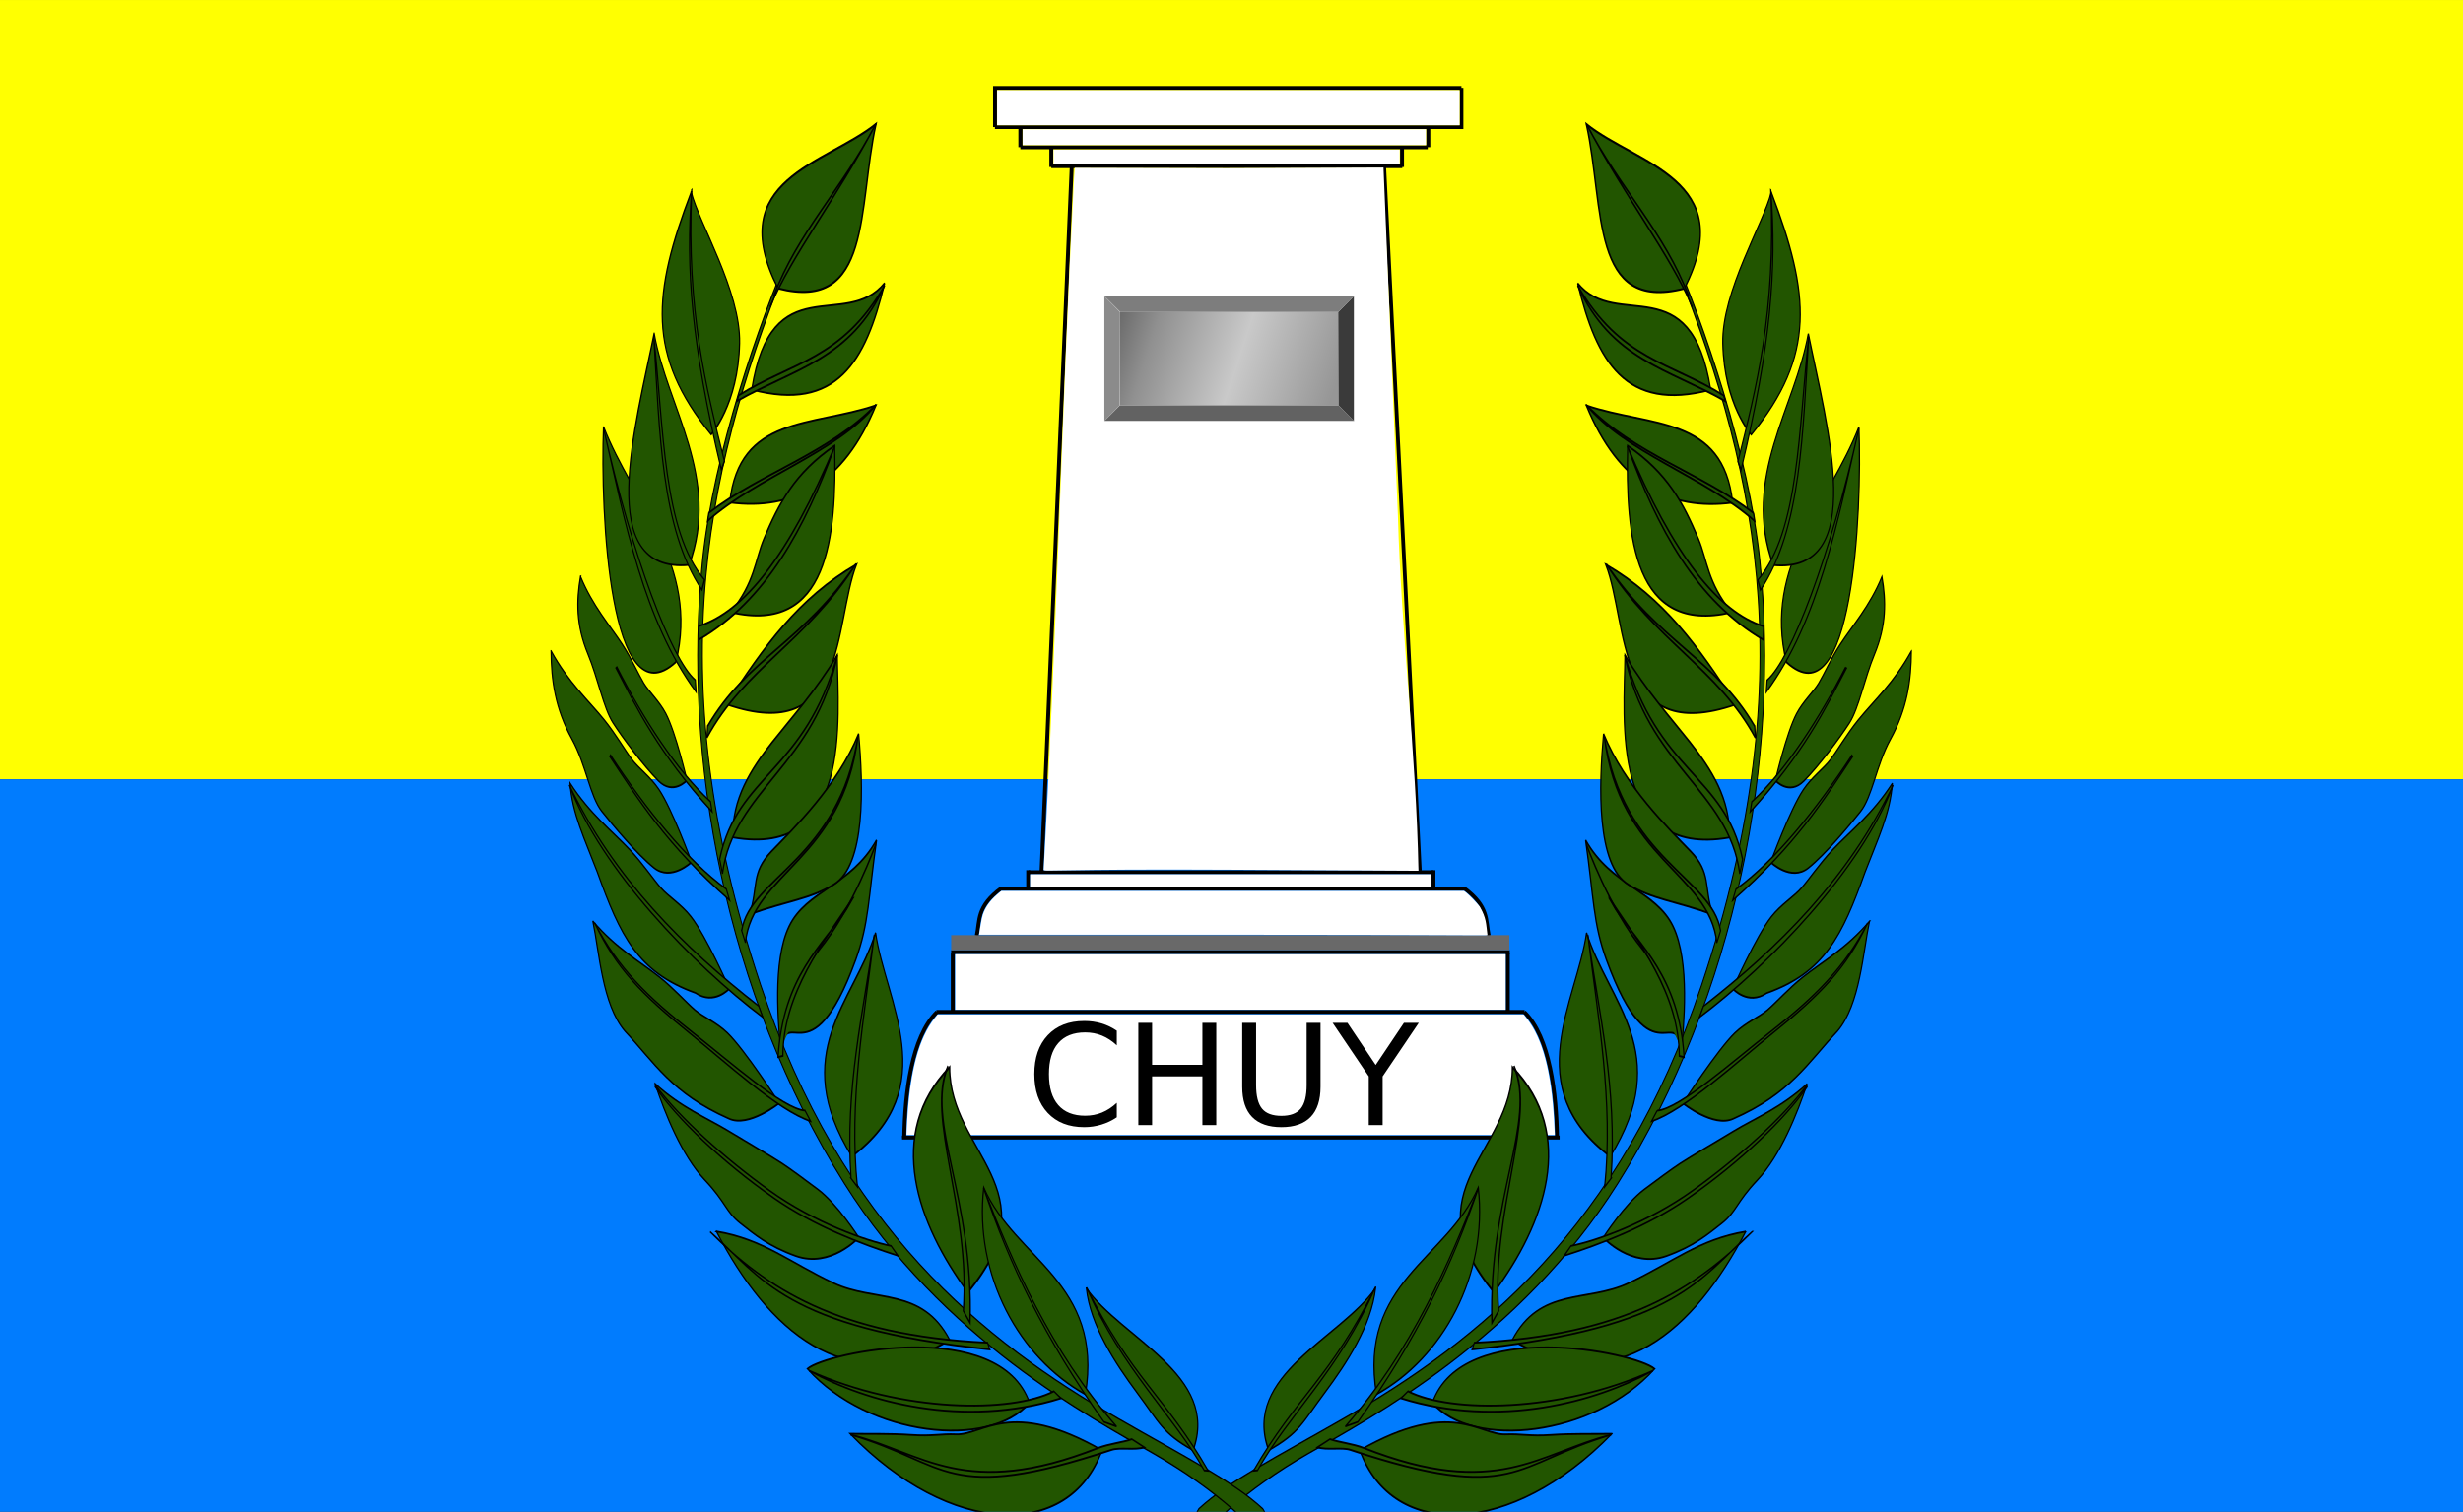 <?xml version="1.0" encoding="UTF-8" standalone="no"?>
<!-- Created with Inkscape (http://www.inkscape.org/) -->

<svg
   xmlns:dc="http://purl.org/dc/elements/1.1/"
   xmlns:cc="http://creativecommons.org/ns#"
   xmlns:rdf="http://www.w3.org/1999/02/22-rdf-syntax-ns#"
   xmlns:svg="http://www.w3.org/2000/svg"
   xmlns="http://www.w3.org/2000/svg"
   xmlns:xlink="http://www.w3.org/1999/xlink"
   version="1.1"
   width="632"
   height="388"
   id="svg2">
  <rect width="100%" height="100%" fill="#333333" stroke="none"/>
  <title
     id="title4594">Bandera de Chuy</title>
  <defs
     id="defs4">
    <linearGradient
       id="linearGradient3250">
      <stop
         id="stop3252"
         style="stop-color:#6d6d6d;stop-opacity:1"
         offset="0" />
      <stop
         id="stop4030"
         style="stop-color:#909090;stop-opacity:1"
         offset="0.163" />
      <stop
         id="stop4028"
         style="stop-color:#c9c9c9;stop-opacity:1"
         offset="0.555" />
      <stop
         id="stop3258"
         style="stop-color:#969696;stop-opacity:1"
         offset="1" />
    </linearGradient>
    <linearGradient
       x1="287.805"
       y1="82.547"
       x2="342.801"
       y2="100.484"
       id="linearGradient3256"
       xlink:href="#linearGradient3250"
       gradientUnits="userSpaceOnUse"
       gradientTransform="translate(-0.6,0)" />
  </defs>
  <g
     id="layer2"
     style="display:inline">
    <g
       id="g4586">
      <rect
         width="632"
         height="199.989"
         x="0"
         y="0.005"
         id="rect3009"
         style="fill:#ffff01;fill-opacity:1;stroke:none" />
      <path
         d="m 0,200 0,188 632,0 0,-188 -632,0 z"
         id="rect3011"
         style="fill:#017cfe;fill-opacity:1;stroke:none" />
    </g>
  </g>
  <g
     id="layer4"
     style="display:inline">
    <g
       id="g4560">
      <path
         d="M 267.262,223.485 275,42.787"
         id="path3014"
         style="fill:none;stroke:#000000;stroke-width:1px;stroke-linecap:butt;stroke-linejoin:miter;stroke-opacity:1" />
      <path
         d="M 364.323,223.45 355.169,42.77"
         id="path3052"
         style="fill:none;stroke:#000000;stroke-width:0.966px;stroke-linecap:butt;stroke-linejoin:miter;stroke-opacity:1" />
      <path
         d="m 375,22.574 -119.681,0 0,10.043"
         id="path3054"
         style="fill:none;stroke:#000000;stroke-width:1px;stroke-linecap:butt;stroke-linejoin:miter;stroke-opacity:1" />
      <path
         d="m 255.293,32.644 119.733,0 0,-10.097"
         id="path3056"
         style="fill:none;stroke:#000000;stroke-width:0.948px;stroke-linecap:butt;stroke-linejoin:miter;stroke-opacity:1" />
      <path
         d="m 261.838,33.058 0,4.716"
         id="path3058"
         style="fill:none;stroke:#000000;stroke-width:1.051px;stroke-linecap:butt;stroke-linejoin:miter;stroke-opacity:1" />
      <path
         d="m 366.486,33.058 0,4.716"
         id="path3060"
         style="fill:none;stroke:#000000;stroke-width:1.051px;stroke-linecap:butt;stroke-linejoin:miter;stroke-opacity:1" />
      <path
         d="m 261.812,37.799 104.542,0"
         id="path3062"
         style="fill:none;stroke:#000000;stroke-width:1px;stroke-linecap:butt;stroke-linejoin:miter;stroke-opacity:1" />
      <path
         d="m 269.759,37.681 0,5.184"
         id="path3064"
         style="fill:none;stroke:#000000;stroke-width:1px;stroke-linecap:butt;stroke-linejoin:miter;stroke-opacity:1" />
      <path
         d="m 359.759,37.681 0,5.184"
         id="path3066"
         style="fill:none;stroke:#000000;stroke-width:1px;stroke-linecap:butt;stroke-linejoin:miter;stroke-opacity:1" />
      <path
         d="m 269.759,42.648 90.064,0"
         id="path3068"
         style="fill:none;stroke:#000000;stroke-width:1px;stroke-linecap:butt;stroke-linejoin:miter;stroke-opacity:1" />
      <path
         d="m 263.927,223.855 103.886,0"
         id="path3070"
         style="fill:none;stroke:#000000;stroke-width:1px;stroke-linecap:butt;stroke-linejoin:miter;stroke-opacity:1" />
      <path
         d="m 263.825,223.329 0,4.734"
         id="path3074"
         style="fill:none;stroke:#000000;stroke-width:1px;stroke-linecap:butt;stroke-linejoin:miter;stroke-opacity:1" />
      <path
         d="m 367.825,223.329 0,4.734"
         id="path3076"
         style="fill:none;stroke:#000000;stroke-width:1px;stroke-linecap:butt;stroke-linejoin:miter;stroke-opacity:1" />
      <path
         d="m 256.386,228.101 119.46,0"
         id="path3078"
         style="fill:none;stroke:#000000;stroke-width:1px;stroke-linecap:butt;stroke-linejoin:miter;stroke-opacity:1" />
      <path
         d="m 257.012,227.901 c -6.502,4.794 -5.538,8.259 -6.384,12.244"
         id="path3082"
         style="fill:none;stroke:#000000;stroke-width:0.98px;stroke-linecap:butt;stroke-linejoin:miter;stroke-opacity:1" />
      <path
         d="m 244.057,244.37 143.339,0"
         id="path3086"
         style="fill:#7f7f88;fill-opacity:1;stroke:#000000;stroke-width:1.013px;stroke-linecap:butt;stroke-linejoin:miter;stroke-opacity:1" />
      <path
         d="m 375.628,227.901 c 6.502,4.794 5.538,8.259 6.384,12.244"
         id="path3088"
         style="fill:none;stroke:#000000;stroke-width:0.98px;stroke-linecap:butt;stroke-linejoin:miter;stroke-opacity:1" />
      <rect
         width="143.231"
         height="3.87"
         x="244.07"
         y="240"
         id="rect3090"
         style="fill:#696969;fill-opacity:1;stroke:none" />
      <path
         d="m 244.486,244.742 0,14.851"
         id="path3094"
         style="fill:none;stroke:#000000;stroke-width:1.017px;stroke-linecap:butt;stroke-linejoin:miter;stroke-opacity:1" />
      <path
         d="m 386.886,244.558 0,15.386"
         id="path3096"
         style="fill:none;stroke:#000000;stroke-width:1.035px;stroke-linecap:butt;stroke-linejoin:miter;stroke-opacity:1" />
      <path
         d="m 231.471,291.939 168.72,0"
         id="path3098"
         style="fill:none;stroke:#000000;stroke-width:1.014px;stroke-linecap:butt;stroke-linejoin:miter;stroke-opacity:1" />
      <path
         d="m 232.024,292.058 c 0.165,-11.332 1.819,-25.886 8.409,-32.343"
         id="path3102"
         style="fill:none;stroke:#000000;stroke-width:1px;stroke-linecap:butt;stroke-linejoin:miter;stroke-opacity:1" />
      <path
         d="m 399.533,292.058 c -0.165,-11.332 -1.819,-25.886 -8.409,-32.343"
         id="path3106"
         style="fill:none;stroke:#000000;stroke-width:1px;stroke-linecap:butt;stroke-linejoin:miter;stroke-opacity:1" />
      <path
         d="m 240.27,259.708 150.94,0"
         id="path3108"
         style="fill:none;stroke:#000000;stroke-width:1.014px;stroke-linecap:butt;stroke-linejoin:miter;stroke-opacity:1" />
    </g>
  </g>
  <g
     id="layer7"
     style="display:inline">
    <g
       id="g4550">
      <path
         d="m 232.607,290.887 c 9.4e-4,-0.219 0.08,-1.75 0.174,-3.403 0.725,-12.608 2.982,-21 7.038,-26.165 l 0.762,-0.97 75.198,0 75.198,0 0.762,0.97 c 4.056,5.165 6.313,13.557 7.038,26.165 0.095,1.653 0.174,3.184 0.174,3.403 l 0.002,0.398 -83.173,0 -83.173,0 0.002,-0.398 0,0 z"
         id="path3150"
         style="fill:#ffffff;fill-opacity:1;stroke:none" />
      <path
         d="m 245.1,252.016 0,-7.125 70.625,0 70.625,0 0,7.125 0,7.125 -70.625,0 -70.625,0 0,-7.125 z"
         id="path3152"
         style="fill:#ffffff;fill-opacity:1;stroke:none" />
      <path
         d="m 251.267,239.609 c 0.038,-0.155 0.187,-1.085 0.33,-2.067 0.143,-0.982 0.399,-2.22 0.568,-2.75 0.614,-1.92 1.849,-3.665 3.719,-5.253 l 1.059,-0.899 59.348,0 59.348,0 0.449,0.337 c 0.82,0.614 3.078,2.955 3.62,3.715 1.702,2.963 1.587,4.222 1.978,7.297 0,0.143 -10.667,-0.099 -65.412,-0.099 l -65.076,0 z"
         id="path3154"
         style="fill:#ffffff;fill-opacity:1;stroke:none" />
      <path
         d="m 264.329,225.966 0,-1.591 51.482,0 51.482,0 0,1.591 0,1.591 -51.482,0 -51.482,0 0,-1.591 z"
         id="path3156"
         style="fill:#ffffff;fill-opacity:1;stroke:none" />
      <path
         d="m 270.335,40.264 0,-1.863 44.412,0 44.412,0 0,1.863 0,1.863 -44.412,0 -44.412,0 0,-1.863 z"
         id="path3162"
         style="fill:#ffffff;fill-opacity:1;stroke:none" />
      <path
         d="m 262.408,35.2 0,-2.037 51.746,0 51.746,0 0,2.037 0,2.037 -51.746,0 -51.746,0 0,-2.037 z"
         id="path3164"
         style="fill:#ffffff;fill-opacity:1;stroke:none" />
      <path
         d="m 255.85,27.638 0,-4.49 59.337,0 59.337,0 0,4.49 0,4.49 -59.337,0 -59.337,0 0,-4.49 z"
         id="path3166"
         style="fill:#ffffff;fill-opacity:1;stroke:none" />
      <path
         d="M 275.579,45.838 275.8,43.076 314.828,43.173 355,43 l 3.692,89.194 c 0.83,30.355 4.699,60.925 5.279,91.287 l -48.122,-0.269 c -45.189,-0.252 -48.044,0.621 -48.051,-0.01 3.302,-58.886 4.681,-118.361 7.781,-177.364 z"
         id="path3168"
         style="fill:#ffffff;fill-opacity:1;stroke:none" />
    </g>
  </g>
  <g
     id="layer8"
     style="display:inline">
    <rect
       width="56"
       height="23.995"
       x="287.4"
       y="80.001"
       id="rect3248"
       style="fill:url(#linearGradient3256);fill-opacity:1;stroke:none" />
    <path
       d="M 347.4,76 343.377,80.094 343.438,104 l 3.962,4.031 0,-32.031 z"
       id="path4032"
       style="fill:#3a3a3a;fill-opacity:1;stroke:none" />
    <path
       d="m 283.377,76 4.023,4.094 L 287.339,104 283.377,108.031 283.377,76 z"
       id="path4047"
       style="fill:#8b8b8b;fill-opacity:1;stroke:none" />
    <path
       d="m 283.405,108.01 64.055,0 -3.997,-3.997 -56.079,0 z"
       id="path4035"
       style="fill:#626262;fill-opacity:1;stroke:none" />
    <path
       d="m 347.385,76.01 -63.99,0 4.04,4.04 56.031,0 z"
       id="path4037"
       style="fill:#7d7d7d;fill-opacity:1;stroke:none" />
  </g>
  <g
     id="layer6"
     style="display:inline">
    <g
       transform="translate(-4.276,5.701)"
       id="flowRoot3111"
       style="font-size:28px;font-style:normal;font-variant:normal;font-weight:normal;font-stretch:normal;text-align:center;line-height:125%;letter-spacing:0px;word-spacing:0px;text-anchor:middle;fill:#000000;fill-opacity:1;stroke:none;font-family:Liberation Serif;-inkscape-font-specification:Liberation Serif">
      <path
         d="m 278.219,262.031 c -3.973,3e-5 -7.09,1.225 -9.375,3.656 -2.285,2.432 -3.438,5.75 -3.438,9.969 0,4.207 1.152,7.537 3.438,9.969 2.285,2.432 5.402,3.656 9.375,3.656 1.547,0 3.018,-0.234 4.406,-0.656 1.389,-0.422 2.695,-1.031 3.938,-1.875 l 0,-3.719 c -1.195,1.113 -2.459,1.949 -3.812,2.5 -1.354,0.551 -2.789,0.812 -4.312,0.812 -3,0 -5.313,-0.916 -6.906,-2.75 -1.594,-1.834 -2.375,-4.48 -2.375,-7.938 0,-3.469 0.781,-6.104 2.375,-7.938 1.594,-1.834 3.906,-2.75 6.906,-2.75 1.523,3e-5 2.959,0.262 4.312,0.812 1.353,0.551 2.617,1.387 3.812,2.5 l 0,-3.75 c -1.219,-0.832 -2.518,-1.459 -3.906,-1.875 -1.389,-0.416 -2.867,-0.625 -4.438,-0.625 z m 13.875,0.469 0,26.25 3.531,0 0,-12.5 12.906,0 0,12.5 3.562,0 0,-26.25 -3.562,0 0,10.781 -12.906,0 0,-10.781 -3.531,0 z m 26.656,0 0,16.406 c 0,3.422 0.838,6.004 2.531,7.75 1.693,1.746 4.215,2.625 7.531,2.625 3.305,0 5.807,-0.879 7.5,-2.625 1.693,-1.746 2.531,-4.328 2.531,-7.75 l 0,-16.406 -3.562,0 0,15.969 c -2e-5,2.813 -0.512,4.826 -1.531,6.062 -1.02,1.236 -2.664,1.844 -4.938,1.844 -2.285,0 -3.949,-0.607 -4.969,-1.844 -1.02,-1.236 -1.531,-3.25 -1.531,-6.062 l 0,-15.969 -3.562,0 z m 23.188,0 9.281,13.75 0,12.5 3.562,0 0,-12.5 9.281,-13.75 -3.812,0 -7.25,10.812 -7.25,-10.812 -3.812,0 z"
         transform="translate(4.276,-5.701)"
         id="path3120"
         style="font-size:36px" />
    </g>
  </g>
  <g
     id="layer5"
     style="display:inline">
    <g
       id="g4449">
      <g
         transform="matrix(-0.816,0.11,-0.083,1.053,423.98,-51.912)"
         id="g4203">
        <g
           transform="matrix(0.768,0.078,-0.067,0.889,-74.481,-64.129)"
           id="g4205"
           style="fill:#225500;stroke:#000000;stroke-width:0.434">
          <path
             d="m 90.603,190.603 c -13.266,22.065 -32.942,61.877 -38.313,92.373 -9.908,56.256 5.579,118.628 52.721,162.702 38.41,35.909 98.691,47.006 123.862,52.376 25.107,5.356 43.275,13.752 47.426,19.52 0.209,-4.063 0.779,-8.125 -3.407,-12.188 -11.925,-5.463 -31.275,-8.697 -58.25,-14.476 C 160.436,479.296 103.487,458.169 72.462,396.678 32.006,316.496 56.111,253.479 91.154,190.929 c 0,0 -0.552,-0.326 -0.552,-0.326 z"
             id="path4207" />
          <path
             d="m 28.618,431.806 c 10.625,4.791 21.125,5.753 29.548,7.755 6.51,1.547 17.712,4.037 21.57,5.089 3.693,1.007 9.449,2.929 14.377,4.579 7.81,2.616 16.3,10.363 16.3,10.363 0,0 -11.77,10.682 -25.932,9.755 -11.105,-0.727 -16.718,-3.026 -22.302,-5.051 -5.805,-2.105 -5.69,-4.743 -14.063,-9.385 -9.258,-5.133 -15.797,-15.705 -19.498,-23.105 z"
             id="path4209"
             style="stroke-width:0.507" />
          <path
             d="m 28.765,432.197 c 9.641,7.337 27.593,15.229 45.586,20.884 18.021,5.663 39.025,6.913 49.138,6.487 l 2.687,2.223 C 111.617,461.213 92.412,459.75 76.111,454.853 54.857,448.468 37.375,439.9 28.631,432.66 l 0.135,-0.463 z"
             id="path4211"
             style="stroke-width:0.507" />
          <path
             d="m 52.392,468.338 c 19.107,-1.261 29.664,3.25 47.445,5.793 16.621,2.378 35.979,-5.452 46.823,7.311 -43.077,24.698 -74.419,10.31 -94.268,-13.105 z"
             id="path4213"
             style="stroke-width:0.507" />
          <path
             d="m 88.367,499.836 c 8.193,-6.126 78.813,-28.476 90.285,-6.839 -16.718,15.966 -65.969,21.214 -90.285,6.839 z"
             id="path4215"
             style="stroke-width:0.507" />
          <path
             d="m 105.262,514.744 c 7.467,-1.251 16.265,-3.005 24.869,-4.144 8.642,-1.144 12.021,-2.503 18.407,-3.465 10.449,-1.575 22.327,-14.113 59.26,-6.245 -14.062,27.618 -62.716,35.105 -102.537,13.855 z"
             id="path4217"
             style="stroke-width:0.507" />
          <path
             d="m 89.209,500.242 c 37.753,4.81 82.019,-3.052 99.473,-12.21 l 2.808,1.428 c -40.285,15.68 -79.547,15.264 -102.28,10.782 z"
             id="path4219"
             style="stroke-width:0.507" />
          <path
             d="m 49.812,468.882 c 22.3,11.451 50.988,19.542 112.233,10.509 l 0.852,1.719 c -83.95,9.042 -92.36,-3.339 -113.085,-12.227 z"
             id="path4221"
             style="stroke-width:0.507" />
          <path
             d="m 105.543,514.953 c 29.312,-0.226 45.889,9.925 100.613,-14.372 4.471,-1.985 10.447,-3.474 13.908,-4.958 l 5.045,1.345 c -3.81,1.547 -9.978,1.737 -13.405,3.113 -68.357,27.461 -66.527,15.736 -106.16,14.871 z"
             id="path4223"
             style="stroke-width:0.507" />
          <path
             d="m 80.307,414.994 c 1.245,-16.922 11.361,6.093 31.141,-32.346 5.748,-11.17 5.649,-18.156 9.478,-34.748 -10.817,14.62 -29.056,19.131 -36.388,30.388 -7.215,11.076 -5.219,28.383 -4.231,36.706 z"
             id="path4225"
             style="stroke-width:0.507" />
          <path
             d="m 120.541,349.152 c 0,0 -9.739,19.388 -23.871,33.369 -14.216,14.064 -16.772,30.632 -16.772,30.632"
             id="path4227"
             style="stroke-width:0.507" />
          <path
             d="m 110.88,365.67 c -12.485,14.439 -29.285,31.624 -29.947,49.038 l -1.962,0.676 c 2.756,-22.972 19.078,-34.138 29.106,-46.046 l 2.802,-3.667 z"
             id="path4229"
             style="fill:#225500;fill-opacity:1;stroke-width:0.507" />
          <path
             d="m 4.578,391.186 c 9.265,5.908 18.974,7.81 26.582,10.62 5.88,2.171 10.825,5.16 14.29,6.588 3.317,1.367 8.703,1.859 13.083,4.003 6.943,3.397 20.57,15.681 20.57,15.681 0,0 -12.759,9.134 -20.718,8.007 C 35.242,433.247 28.446,425.936 16.726,419.37 7.677,413.626 6.966,399.223 4.578,391.186 z"
             id="path4231"
             style="stroke-width:0.507" />
          <path
             d="m 89.507,428.268 2.195,2.549 C 78.428,430.23 57.216,420.518 43.087,415.197 24.075,408.036 13.41,402.45 5.337,391.566 c 9.13,10.841 21.003,16.747 38.852,23.178 14.988,5.401 36.311,14.686 45.318,13.524 z"
             id="path4233"
             style="stroke-width:0.507" />
          <path
             d="m -3.567,354.529 c 7.784,7.096 16.871,10.276 23.705,14.077 5.282,2.938 9.472,6.562 12.552,8.44 2.949,1.798 8.112,3.003 11.933,5.714 6.056,4.296 15.094,17.156 15.094,17.156 0,0 -6.362,5.876 -13.905,3.698 C 22.492,402.097 15.574,393.246 6.785,377.181 1.87,368.864 -2.975,362.823 -3.567,354.529 z"
             id="path4235"
             style="stroke-width:0.507" />
          <path
             d="m 71.486,402.634 1.595,2.822 C 45.07,395.995 8.269,376.191 -3.891,355.082 c 17.234,22.617 45.527,36.903 75.377,47.553 z"
             id="path4237"
             style="stroke-width:0.507" />
          <path
             d="m -10.211,319.201 c 6.697,7.44 14.962,11.096 21.055,15.234 4.709,3.198 8.331,7.01 11.063,9.038 2.615,1.941 7.364,3.426 10.719,6.316 5.318,4.581 12.689,17.772 12.689,17.772 0,0 -8.473,6.925 -15.374,4.345 C 23.039,369.327 13.765,363.233 9.176,360.045 4.398,356.726 3.167,348.338 -2.462,342.114 c -6.548,-7.241 -7.92,-14.708 -7.75,-22.914 z"
             id="path4239"
             style="stroke-width:0.507" />
          <path
             d="m 13.193,343.82 c 13.645,12.216 30.41,23.725 46.061,28.691 l 1.252,2.872 C 35,364.45 24.204,354.113 12.879,344.239 l 0.313,-0.419 z"
             id="path4241"
             style="stroke-width:0.507" />
          <path
             d="m 2.408,296.377 c 4.683,7.291 11.65,11.46 16.476,15.794 3.73,3.35 6.308,7.108 8.435,9.202 2.036,2.005 6.171,3.861 8.697,6.783 4.004,4.63 8.084,17.028 8.084,17.028 0,0 -5.74,5.283 -11.659,2.216 -5.919,-3.067 -14.408,-9.463 -18.027,-12.79 -3.769,-3.464 -5.717,-11.19 -9.659,-17.292 -4.586,-7.1 -4.268,-13.788 -2.346,-20.941 z"
             id="path4243"
             style="stroke-width:0.507" />
          <path
             d="m 16.494,318.891 c 10.174,12.283 23.427,24.317 37.04,30.5 l 0.558,2.658 C 32.516,339.49 24.611,329.184 16.11,319.22 l 0.384,-0.329 z"
             id="path4245"
             style="stroke-width:0.507" />
          <path
             d="m 13.026,253.049 c 11.249,18.886 38.046,31.38 27.556,60.087 -27.425,21.549 -29.634,-35.656 -27.556,-60.087 z"
             id="path4247"
             style="stroke-width:0.507" />
          <path
             d="m 34.448,223.448 c 4.694,19.552 26.063,35.077 12.34,61.733 C 7.743,294.727 26.048,250.607 34.448,223.448 z"
             id="path4249"
             style="stroke-width:0.507" />
          <path
             d="m 50.719,181.46 c -16.65,31.139 -19.552,48.578 6.08,65.892 0,0 11.315,-10.268 12.383,-27.486 C 70.085,205.303 53.459,189.369 50.719,181.46 z"
             id="path4251"
             style="stroke-width:0.507" />
          <path
             d="M 85.318,201.858 C 123.581,201.672 118.423,173.584 126.601,149.04 105.716,163.945 63.582,175.639 85.318,201.858 z"
             id="path4253"
             style="stroke-width:0.568" />
          <path
             d="m 73.741,231.908 c 9.03,-35.858 38.786,-23.063 55.072,-39.318 -8.31,23.215 -20.652,39.314 -55.072,39.318 z"
             id="path4255"
             style="stroke-width:0.507" />
          <path
             d="m 63.836,264.872 c 25.817,-2.356 46.676,-13.613 60.401,-37.675 -26.415,10.725 -55.778,12.798 -60.401,37.675 z"
             id="path4257"
             style="stroke-width:0.507" />
          <path
             d="m 63.336,295.286 c 10.115,-10.017 10.321,-16.247 14.15,-22.817 6.34,-10.879 13.083,-20.55 29.625,-31.089 0.073,25.123 -4.047,53.036 -43.775,53.906 z"
             id="path4259"
             style="stroke-width:0.507" />
          <path
             d="m 60.843,321.179 c 15.715,-18.789 30.29,-34.802 54.166,-48.383 -9.811,18.242 -4.958,51.132 -54.166,48.383 z"
             id="path4261"
             style="stroke-width:0.507" />
          <path
             d="m 62.417,357.671 c 48.646,-2.923 43.754,-40.58 44.021,-58.291 -8.703,11.155 -19.377,20.966 -27.323,29.052 -8.676,8.83 -17.024,18.744 -16.698,29.238 z"
             id="path4263"
             style="stroke-width:0.507" />
          <path
             d="m 68.526,377.817 c 3.87,-8.347 0.825,-11.55 9.455,-19.076 9.326,-8.132 27.222,-22.729 36.525,-39.069 1.471,14.087 1.855,35.907 -11.377,43.7 -10.012,5.896 -18.766,7.775 -34.603,14.445 z"
             id="path4265"
             style="stroke-width:0.507" />
          <path
             d="m 108.235,437.595 c 37.994,-25.888 14.881,-45.688 11.535,-63.872 -9.543,20.997 -36.718,39.804 -11.535,63.872 z"
             id="path4267"
             style="stroke-width:0.507" />
          <path
             d="M 83.408,204.438 C 93.789,184.826 112.152,169.717 126.601,148.958 109.887,172.595 91.232,191.576 81.898,207.589"
             id="path4269"
             style="stroke-width:0.507" />
          <path
             d="m 107.723,443.74 c -1.748,-24.866 6.327,-46.646 11.493,-69.34 -4.863,23.941 -11.842,48.111 -8.962,71.215 l -2.532,-1.875 z"
             id="path4271"
             style="stroke-width:0.507" />
          <path
             d="m 65.175,382.929 c 3.866,-15.387 40.231,-26.854 49.056,-62.59 -7.191,35.472 -44.068,45.71 -47.634,65.655 l -1.422,-3.065 z"
             id="path4273"
             style="stroke-width:0.507" />
          <path
             d="m 56.799,364.67 1.018,3.83 c 5.205,-24.06 39.125,-37.06 48.711,-69.25 -14.102,35.019 -41.791,40.597 -49.729,65.42 z"
             id="path4275"
             style="stroke-width:0.507" />
          <path
             d="M 52.98,328.624 C 69.556,306.971 92.892,298.168 114.845,272.656 94.32,297.682 68.294,310.028 52.609,331.886 l 0.37,-3.262 z"
             id="path4277"
             style="stroke-width:0.507" />
          <path
             d="m 50.183,301.488 c 18.37,-7.173 37.342,-26.094 57.087,-60.123 -12.929,25.117 -29.387,48.01 -57.059,63.834 l -0.029,-3.712 z"
             id="path4279"
             style="stroke-width:0.507" />
          <path
             d="m 55.258,269.266 c 21.385,-14.799 49.178,-25.128 69.09,-42.312 -16.531,16.27 -48.44,28.394 -69.665,44.654 l 0.575,-2.342 z"
             id="path4281"
             style="stroke-width:0.507" />
          <path
             d="M 68.421,234.425 C 90.044,221.46 110.94,216.898 128.817,193.208 114.49,216.269 91.453,222.829 67.643,236.155 l 0.778,-1.73 z"
             id="path4283"
             style="stroke-width:0.507" />
          <path
             d="m 13.03,253.513 c 7.972,24.565 14.752,50.443 35.515,66.445 l -0.223,-3.24 c -9.466,-4.002 -24.574,-29.344 -35.292,-63.205 z"
             id="path4285"
             style="stroke-width:0.507" />
          <path
             d="m 34.257,224.383 c 1.616,25.634 1.284,52.819 17.521,66.801 l 1.164,-2.982 C 36.415,277.837 37.561,248.753 34.257,224.383 z"
             id="path4287"
             style="stroke-width:0.507" />
          <path
             d="m 50.915,180.862 c -3.144,22.58 -1.29,43.061 9.772,75.501 l 1.335,-2.556 C 55.222,234.721 47.748,215.211 50.915,180.862 z"
             id="path4289"
             style="stroke-width:0.507" />
          <path
             d="m 148.836,405.628 c -27.043,23.464 -14.34,46.007 5.599,61.209 35.567,-34.73 -6.289,-37.284 -5.599,-61.209 z"
             id="path4291"
             style="stroke-width:0.581" />
          <path
             d="m 148.203,405.434 c -9.67,15.715 8.095,38.174 4.234,66.893 l 2.603,2.831 c 2.627,-35.371 -16.606,-52.428 -6.838,-69.725 z"
             id="path4293"
             style="stroke-width:0.581" />
          <path
             d="m 161.76,436.566 c -4.747,25.113 13.057,44.718 39.721,50.017 8.442,-32.459 -27.519,-32.28 -39.721,-50.017 z"
             id="path4297"
             style="stroke-width:0.507" />
          <path
             d="m 161.713,436.768 c 9.921,19.199 23.278,36.917 47.113,56.111 l 5.098,0.355 c -26.489,-16.209 -41.13,-37.996 -52.211,-56.465 z"
             id="path4299"
             style="stroke-width:0.507" />
          <path
             d="m 202.766,457.046 c 1.351,9.959 10.978,18.614 19.854,25.32 8.863,6.695 9.866,9.293 22.318,11.87 11.773,-22.849 -28.21,-25.814 -42.172,-37.19 z"
             id="path4327"
             style="stroke-width:0.507" />
          <path
             d="m 202.878,456.804 c 13.485,20.051 34.776,29.367 46.441,42.2 l 1.641,-0.185 c -16.703,-17.38 -30.807,-20.275 -48.082,-42.015 z"
             id="path4329"
             style="stroke-width:0.507" />
        </g>
        <g
           transform="matrix(-0.8,0.242,-0.114,0.894,356.847,-109.265)"
           id="g4351"
           style="fill:#225500;stroke:#000000;stroke-width:0.434">
          <path
             d="m 90.603,190.603 c -13.266,22.065 -32.942,61.877 -38.313,92.373 -9.908,56.256 5.579,118.628 52.721,162.702 38.41,35.909 98.691,47.006 123.862,52.376 25.107,5.356 43.275,13.752 47.426,19.52 0.209,-4.063 0.779,-8.125 -3.407,-12.188 -11.925,-5.463 -31.275,-8.697 -58.25,-14.476 C 160.436,479.296 103.487,458.169 72.462,396.678 32.006,316.496 56.111,253.479 91.154,190.929 c 0,0 -0.552,-0.326 -0.552,-0.326 z"
             id="path4353" />
          <path
             d="m 28.618,431.806 c 10.625,4.791 21.125,5.753 29.548,7.755 6.51,1.547 17.712,4.037 21.57,5.089 3.693,1.007 9.449,2.929 14.377,4.579 7.81,2.616 16.3,10.363 16.3,10.363 0,0 -11.77,10.682 -25.932,9.755 -11.105,-0.727 -16.718,-3.026 -22.302,-5.051 -5.805,-2.105 -5.69,-4.743 -14.063,-9.385 -9.258,-5.133 -15.797,-15.705 -19.498,-23.105 z"
             id="path4355"
             style="stroke-width:0.507" />
          <path
             d="m 28.765,432.197 c 9.641,7.337 27.593,15.229 45.586,20.884 18.021,5.663 39.025,6.913 49.138,6.487 l 2.687,2.223 C 111.617,461.213 92.412,459.75 76.111,454.853 54.857,448.468 37.375,439.9 28.631,432.66 l 0.135,-0.463 z"
             id="path4357"
             style="stroke-width:0.507" />
          <path
             d="m 52.392,468.338 c 19.107,-1.261 29.664,3.25 47.445,5.793 16.621,2.378 35.979,-5.452 46.823,7.311 -43.077,24.698 -74.419,10.31 -94.268,-13.105 z"
             id="path4359"
             style="stroke-width:0.507" />
          <path
             d="m 88.367,499.836 c 8.193,-6.126 78.813,-28.476 90.285,-6.839 -16.718,15.966 -65.969,21.214 -90.285,6.839 z"
             id="path4361"
             style="stroke-width:0.507" />
          <path
             d="m 105.262,514.744 c 7.467,-1.251 16.265,-3.005 24.869,-4.144 8.642,-1.144 12.021,-2.503 18.407,-3.465 10.449,-1.575 22.327,-14.113 59.26,-6.245 -14.062,27.618 -62.716,35.105 -102.537,13.855 z"
             id="path4363"
             style="stroke-width:0.507" />
          <path
             d="m 89.209,500.242 c 37.753,4.81 82.019,-3.052 99.473,-12.21 l 2.808,1.428 c -40.285,15.68 -79.547,15.264 -102.28,10.782 z"
             id="path4365"
             style="stroke-width:0.507" />
          <path
             d="m 49.812,468.882 c 22.3,11.451 50.988,19.542 112.233,10.509 l 0.852,1.719 c -83.95,9.042 -92.36,-3.339 -113.085,-12.227 z"
             id="path4367"
             style="stroke-width:0.507" />
          <path
             d="m 105.543,514.953 c 29.312,-0.226 45.889,9.925 100.613,-14.372 4.471,-1.985 10.447,-3.474 13.908,-4.958 l 5.045,1.345 c -3.81,1.547 -9.978,1.737 -13.405,3.113 -68.357,27.461 -66.527,15.736 -106.16,14.871 z"
             id="path4369"
             style="stroke-width:0.507" />
          <path
             d="m 80.307,414.994 c 1.245,-16.922 11.361,6.093 31.141,-32.346 5.748,-11.17 5.649,-18.156 9.478,-34.748 -10.817,14.62 -29.056,19.131 -36.388,30.388 -7.215,11.076 -5.219,28.383 -4.231,36.706 z"
             id="path4371"
             style="stroke-width:0.507" />
          <path
             d="m 120.541,349.152 c 0,0 -9.739,19.388 -23.871,33.369 -14.216,14.064 -16.772,30.632 -16.772,30.632"
             id="path4373"
             style="stroke-width:0.507" />
          <path
             d="m 110.88,365.67 c -12.485,14.439 -29.285,31.624 -29.947,49.038 l -1.962,0.676 c 2.756,-22.972 19.078,-34.138 29.106,-46.046 l 2.802,-3.667 z"
             id="path4375"
             style="fill:#225500;fill-opacity:1;stroke-width:0.507" />
          <path
             d="m 4.578,391.186 c 9.265,5.908 18.974,7.81 26.582,10.62 5.88,2.171 10.825,5.16 14.29,6.588 3.317,1.367 8.703,1.859 13.083,4.003 6.943,3.397 20.57,15.681 20.57,15.681 0,0 -12.759,9.134 -20.718,8.007 C 35.242,433.247 28.446,425.936 16.726,419.37 7.677,413.626 6.966,399.223 4.578,391.186 z"
             id="path4377"
             style="stroke-width:0.507" />
          <path
             d="m 89.507,428.268 2.195,2.549 C 78.428,430.23 57.216,420.518 43.087,415.197 24.075,408.036 13.41,402.45 5.337,391.566 c 9.13,10.841 21.003,16.747 38.852,23.178 14.988,5.401 36.311,14.686 45.318,13.524 z"
             id="path4379"
             style="stroke-width:0.507" />
          <path
             d="m -3.567,354.529 c 7.784,7.096 16.871,10.276 23.705,14.077 5.282,2.938 9.472,6.562 12.552,8.44 2.949,1.798 8.112,3.003 11.933,5.714 6.056,4.296 15.094,17.156 15.094,17.156 0,0 -6.362,5.876 -13.905,3.698 C 22.492,402.097 15.574,393.246 6.785,377.181 1.87,368.864 -2.975,362.823 -3.567,354.529 z"
             id="path4381"
             style="stroke-width:0.507" />
          <path
             d="m 71.486,402.634 1.595,2.822 C 45.07,395.995 8.269,376.191 -3.891,355.082 c 17.234,22.617 45.527,36.903 75.377,47.553 z"
             id="path4383"
             style="stroke-width:0.507" />
          <path
             d="m -10.211,319.201 c 6.697,7.44 14.962,11.096 21.055,15.234 4.709,3.198 8.331,7.01 11.063,9.038 2.615,1.941 7.364,3.426 10.719,6.316 5.318,4.581 12.689,17.772 12.689,17.772 0,0 -8.473,6.925 -15.374,4.345 C 23.039,369.327 13.765,363.233 9.176,360.045 4.398,356.726 3.167,348.338 -2.462,342.114 c -6.548,-7.241 -7.92,-14.708 -7.75,-22.914 z"
             id="path4385"
             style="stroke-width:0.507" />
          <path
             d="m 13.193,343.82 c 13.645,12.216 30.41,23.725 46.061,28.691 l 1.252,2.872 C 35,364.45 24.204,354.113 12.879,344.239 l 0.313,-0.419 z"
             id="path4387"
             style="stroke-width:0.507" />
          <path
             d="m 2.408,296.377 c 4.683,7.291 11.65,11.46 16.476,15.794 3.73,3.35 6.308,7.108 8.435,9.202 2.036,2.005 6.171,3.861 8.697,6.783 4.004,4.63 8.084,17.028 8.084,17.028 0,0 -5.74,5.283 -11.659,2.216 -5.919,-3.067 -14.408,-9.463 -18.027,-12.79 -3.769,-3.464 -5.717,-11.19 -9.659,-17.292 -4.586,-7.1 -4.268,-13.788 -2.346,-20.941 z"
             id="path4389"
             style="stroke-width:0.507" />
          <path
             d="m 16.494,318.891 c 10.174,12.283 23.427,24.317 37.04,30.5 l 0.558,2.658 C 32.516,339.49 24.611,329.184 16.11,319.22 l 0.384,-0.329 z"
             id="path4391"
             style="stroke-width:0.507" />
          <path
             d="m 13.026,253.049 c 11.249,18.886 38.046,31.38 27.556,60.087 -27.425,21.549 -29.634,-35.656 -27.556,-60.087 z"
             id="path4393"
             style="stroke-width:0.507" />
          <path
             d="m 34.448,223.448 c 4.694,19.552 26.063,35.077 12.34,61.733 C 7.743,294.727 26.048,250.607 34.448,223.448 z"
             id="path4395"
             style="stroke-width:0.507" />
          <path
             d="m 50.719,181.46 c -16.65,31.139 -19.552,48.578 6.08,65.892 0,0 11.315,-10.268 12.383,-27.486 C 70.085,205.303 53.459,189.369 50.719,181.46 z"
             id="path4397"
             style="stroke-width:0.507" />
          <path
             d="M 85.318,201.858 C 123.581,201.672 118.423,173.584 126.601,149.04 105.716,163.945 63.582,175.639 85.318,201.858 z"
             id="path4399"
             style="stroke-width:0.568" />
          <path
             d="m 73.741,231.908 c 9.03,-35.858 38.786,-23.063 55.072,-39.318 -8.31,23.215 -20.652,39.314 -55.072,39.318 z"
             id="path4401"
             style="stroke-width:0.507" />
          <path
             d="m 63.836,264.872 c 25.817,-2.356 46.676,-13.613 60.401,-37.675 -26.415,10.725 -55.778,12.798 -60.401,37.675 z"
             id="path4403"
             style="stroke-width:0.507" />
          <path
             d="m 63.336,295.286 c 10.115,-10.017 10.321,-16.247 14.15,-22.817 6.34,-10.879 13.083,-20.55 29.625,-31.089 0.073,25.123 -4.047,53.036 -43.775,53.906 z"
             id="path4405"
             style="stroke-width:0.507" />
          <path
             d="m 60.843,321.179 c 15.715,-18.789 30.29,-34.802 54.166,-48.383 -9.811,18.242 -4.958,51.132 -54.166,48.383 z"
             id="path4407"
             style="stroke-width:0.507" />
          <path
             d="m 62.417,357.671 c 48.646,-2.923 43.754,-40.58 44.021,-58.291 -8.703,11.155 -19.377,20.966 -27.323,29.052 -8.676,8.83 -17.024,18.744 -16.698,29.238 z"
             id="path4409"
             style="stroke-width:0.507" />
          <path
             d="m 68.526,377.817 c 3.87,-8.347 0.825,-11.55 9.455,-19.076 9.326,-8.132 27.222,-22.729 36.525,-39.069 1.471,14.087 1.855,35.907 -11.377,43.7 -10.012,5.896 -18.766,7.775 -34.603,14.445 z"
             id="path4411"
             style="stroke-width:0.507" />
          <path
             d="m 108.235,437.595 c 37.994,-25.888 14.881,-45.688 11.535,-63.872 -9.543,20.997 -36.718,39.804 -11.535,63.872 z"
             id="path4413"
             style="stroke-width:0.507" />
          <path
             d="M 83.408,204.438 C 93.789,184.826 112.152,169.717 126.601,148.958 109.887,172.595 91.232,191.576 81.898,207.589"
             id="path4415"
             style="stroke-width:0.507" />
          <path
             d="m 107.723,443.74 c -1.748,-24.866 6.327,-46.646 11.493,-69.34 -4.863,23.941 -11.842,48.111 -8.962,71.215 l -2.532,-1.875 z"
             id="path4417"
             style="stroke-width:0.507" />
          <path
             d="m 65.175,382.929 c 3.866,-15.387 40.231,-26.854 49.056,-62.59 -7.191,35.472 -44.068,45.71 -47.634,65.655 l -1.422,-3.065 z"
             id="path4419"
             style="stroke-width:0.507" />
          <path
             d="m 56.799,364.67 1.018,3.83 c 5.205,-24.06 39.125,-37.06 48.711,-69.25 -14.102,35.019 -41.791,40.597 -49.729,65.42 z"
             id="path4421"
             style="stroke-width:0.507" />
          <path
             d="M 52.98,328.624 C 69.556,306.971 92.892,298.168 114.845,272.656 94.32,297.682 68.294,310.028 52.609,331.886 l 0.37,-3.262 z"
             id="path4423"
             style="stroke-width:0.507" />
          <path
             d="m 50.183,301.488 c 18.37,-7.173 37.342,-26.094 57.087,-60.123 -12.929,25.117 -29.387,48.01 -57.059,63.834 l -0.029,-3.712 z"
             id="path4425"
             style="stroke-width:0.507" />
          <path
             d="m 55.258,269.266 c 21.385,-14.799 49.178,-25.128 69.09,-42.312 -16.531,16.27 -48.44,28.394 -69.665,44.654 l 0.575,-2.342 z"
             id="path4427"
             style="stroke-width:0.507" />
          <path
             d="M 68.421,234.425 C 90.044,221.46 110.94,216.898 128.817,193.208 114.49,216.269 91.453,222.829 67.643,236.155 l 0.778,-1.73 z"
             id="path4429"
             style="stroke-width:0.507" />
          <path
             d="m 13.03,253.513 c 7.972,24.565 14.752,50.443 35.515,66.445 l -0.223,-3.24 c -9.466,-4.002 -24.574,-29.344 -35.292,-63.205 z"
             id="path4431"
             style="stroke-width:0.507" />
          <path
             d="m 34.257,224.383 c 1.616,25.634 1.284,52.819 17.521,66.801 l 1.164,-2.982 C 36.415,277.837 37.561,248.753 34.257,224.383 z"
             id="path4433"
             style="stroke-width:0.507" />
          <path
             d="m 50.915,180.862 c -3.144,22.58 -1.29,43.061 9.772,75.501 l 1.335,-2.556 C 55.222,234.721 47.748,215.211 50.915,180.862 z"
             id="path4435"
             style="stroke-width:0.507" />
          <path
             d="m 148.836,405.628 c -27.043,23.464 -14.34,46.007 5.599,61.209 35.567,-34.73 -6.289,-37.284 -5.599,-61.209 z"
             id="path4437"
             style="stroke-width:0.581" />
          <path
             d="m 148.203,405.434 c -9.67,15.715 8.095,38.174 4.234,66.893 l 2.603,2.831 c 2.627,-35.371 -16.606,-52.428 -6.838,-69.725 z"
             id="path4439"
             style="stroke-width:0.581" />
          <path
             d="m 161.76,436.566 c -4.747,25.113 13.057,44.718 39.721,50.017 8.442,-32.459 -27.519,-32.28 -39.721,-50.017 z"
             id="path4441"
             style="stroke-width:0.507" />
          <path
             d="m 161.713,436.768 c 9.921,19.199 23.278,36.917 47.113,56.111 l 5.098,0.355 c -26.489,-16.209 -41.13,-37.996 -52.211,-56.465 z"
             id="path4443"
             style="stroke-width:0.507" />
          <path
             d="m 202.766,457.046 c 1.351,9.959 10.978,18.614 19.854,25.32 8.863,6.695 9.866,9.293 22.318,11.87 11.773,-22.849 -28.21,-25.814 -42.172,-37.19 z"
             id="path4445"
             style="stroke-width:0.507" />
          <path
             d="m 202.878,456.804 c 13.485,20.051 34.776,29.367 46.441,42.2 l 1.641,-0.185 c -16.703,-17.38 -30.807,-20.275 -48.082,-42.015 z"
             id="path4447"
             style="stroke-width:0.507" />
        </g>
      </g>
    </g>
  </g>
</svg>
